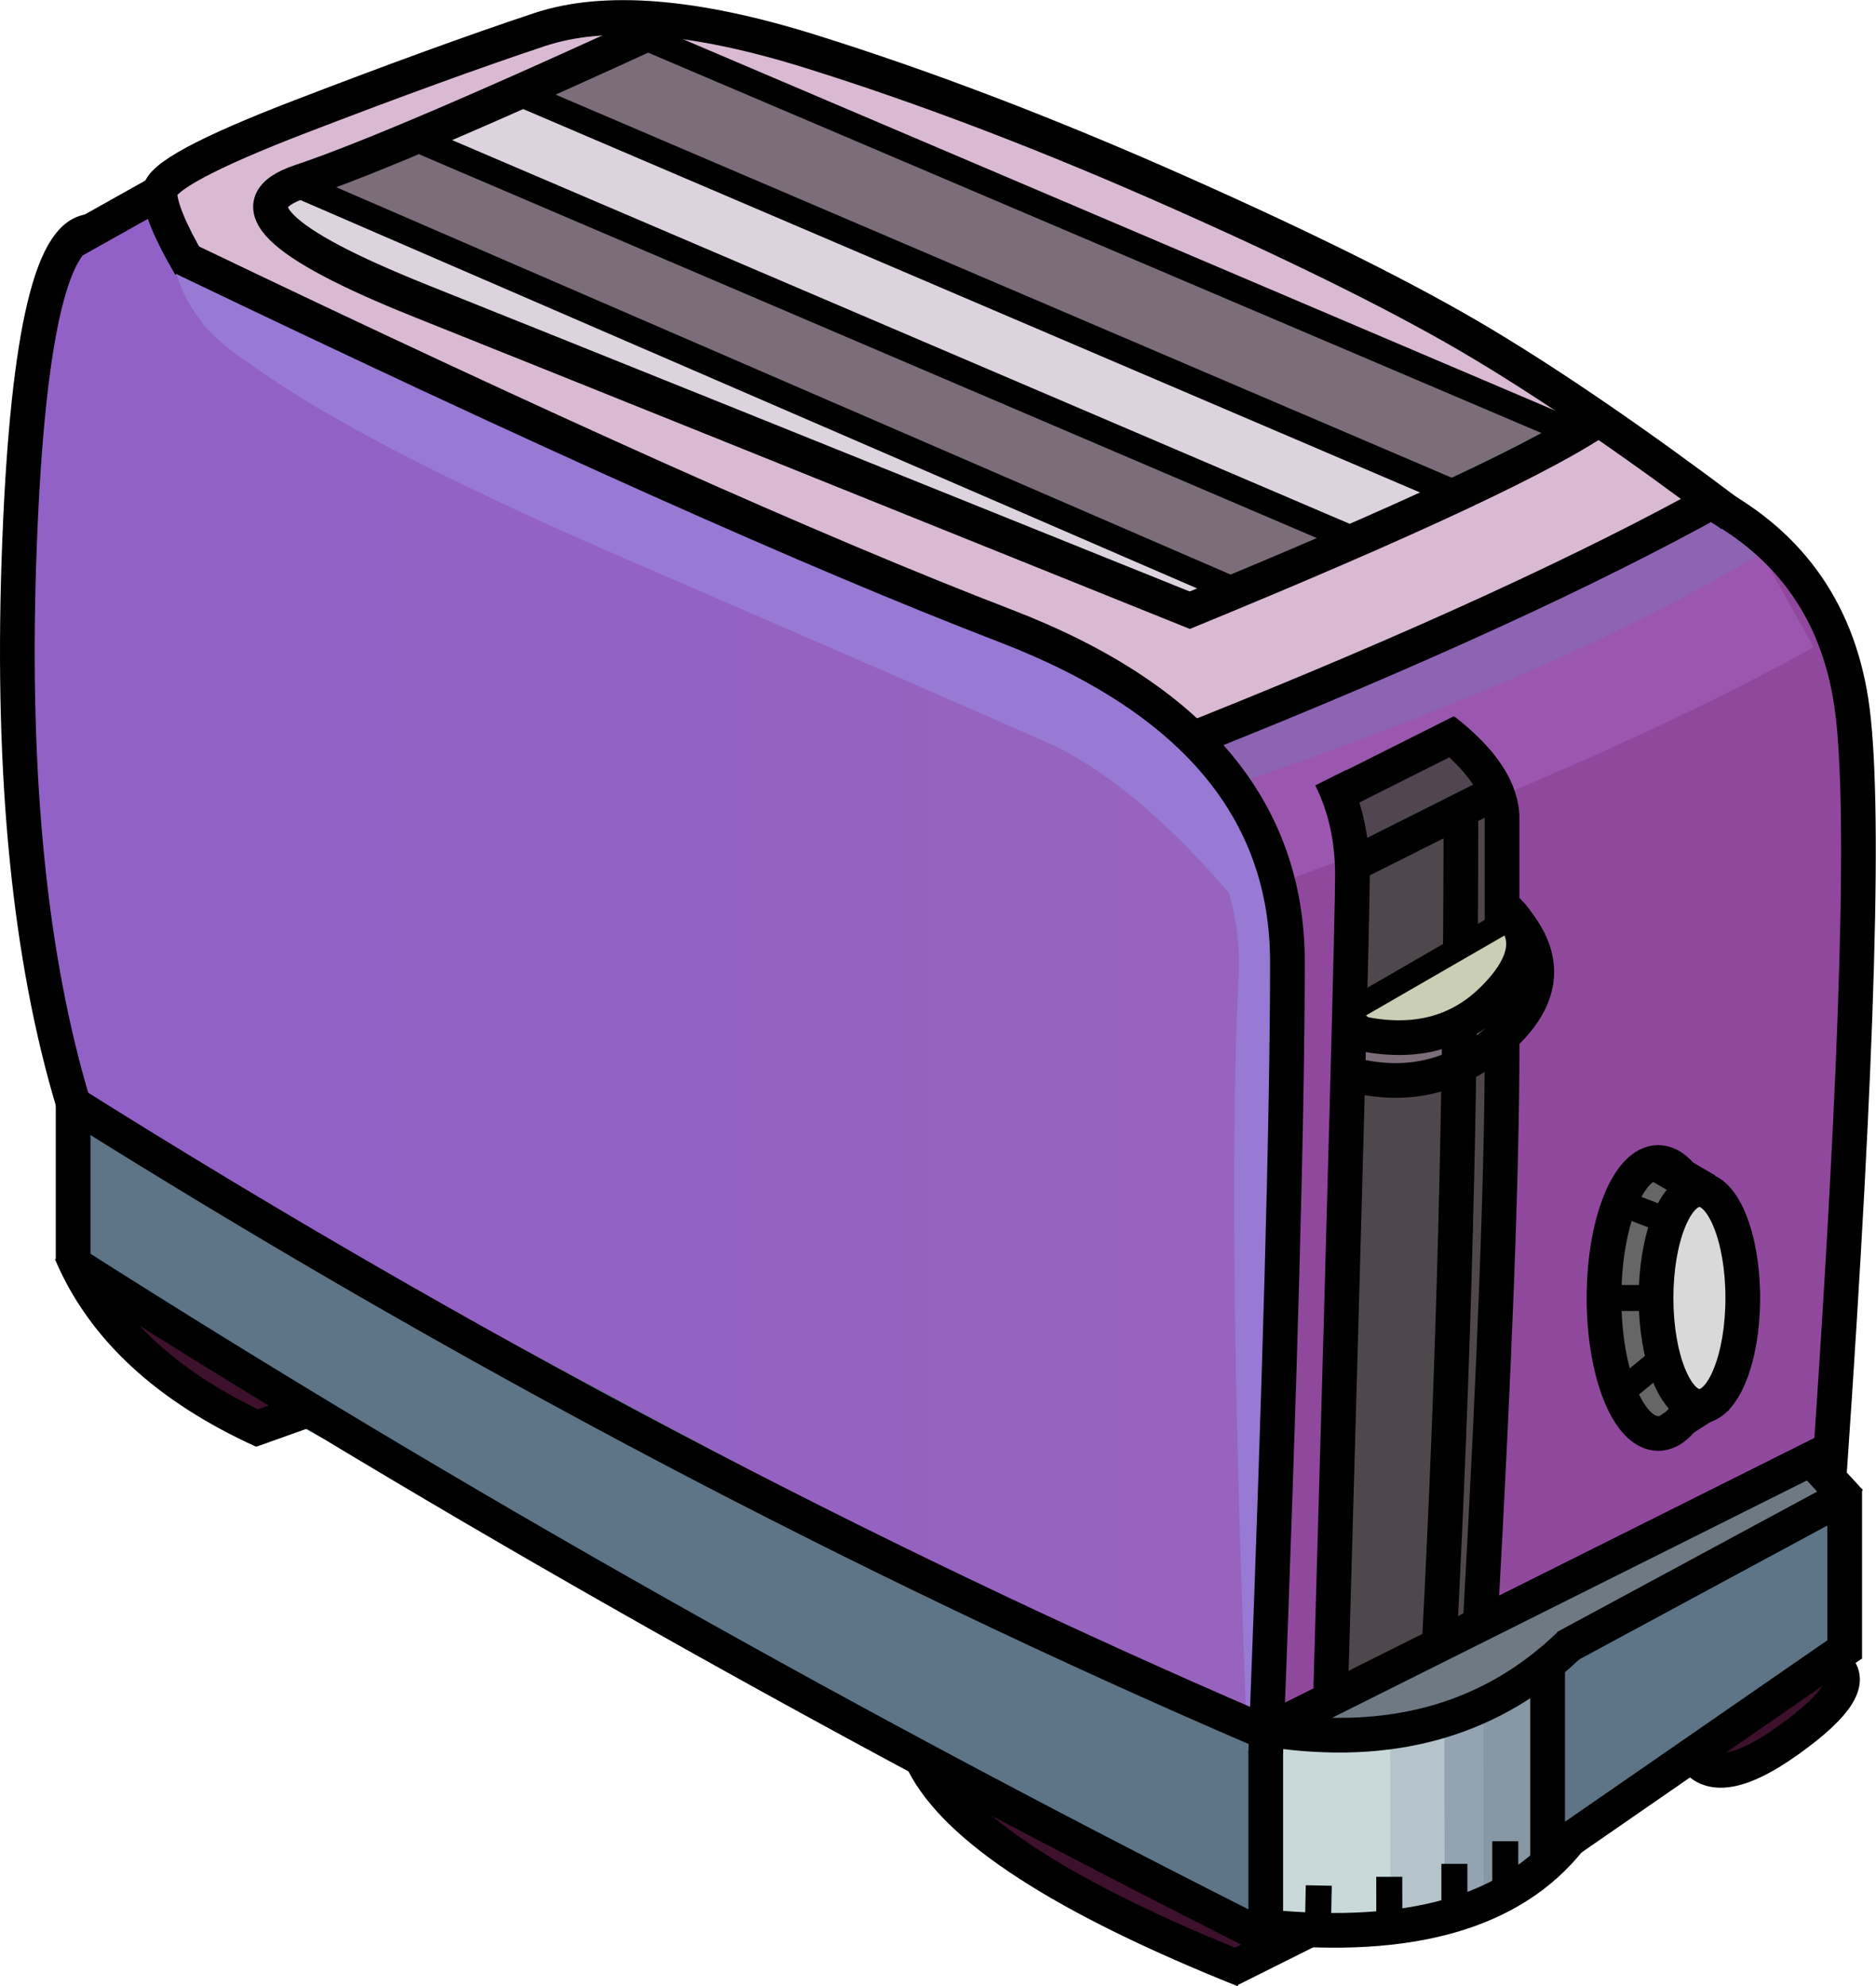<?xml version="1.0" encoding="UTF-8" standalone="no"?>
<svg
   xmlns:dc="http://purl.org/dc/elements/1.1/"
   xmlns:cc="http://creativecommons.org/ns#"
   xmlns:rdf="http://www.w3.org/1999/02/22-rdf-syntax-ns#"
   xmlns:svg="http://www.w3.org/2000/svg"
   xmlns="http://www.w3.org/2000/svg"
   xmlns:sodipodi="http://sodipodi.sourceforge.net/DTD/sodipodi-0.dtd"
   xmlns:inkscape="http://www.inkscape.org/namespaces/inkscape"
   inkscape:version="1.0rc1 (09960d6, 2020-04-09)"
   sodipodi:docname="Purple Toaster Logo.svg"
   id="svg1221"
   content="&lt;mxfile host=&quot;app.diagrams.net&quot; modified=&quot;2020-04-17T11:48:20.044Z&quot; agent=&quot;5.0 (Macintosh)&quot; etag=&quot;DxZJNHJgC6x3rOk0La1y&quot; version=&quot;12.9.14&quot;&gt;&lt;diagram id=&quot;NaM6FV0EQOcn82nigAgL&quot; name=&quot;Page-1&quot;&gt;7V1tc9s2Ev41/hgOgMXrx9hO27m5dtq00959lCXG1lU2PbQS2/31B0okRXAhihIJiorkmcQWRIIS9tnFvuMKbh7ffkwnzw8/J7N4ccXI7O0Kbq8YA66E/ZWNvK9HKKF8PXKfzmf52Gbg9/k/cXFhPvp1PotfnAuXSbJYzp/dwWny9BRPl87YJE2TV/eyL8nCferz5D5GA79PJws8+td8tnzIR6Xgmzd+iuf3D8WjqTTrdx4nxdX5V3l5mMyS18oQfLqCmzRJluu/Ht9u4kW2fMXCrO/7Ycu75SdL46dlmxv+9ccvb7+9/vnzL+mv1+Lzp+mfX/TnDzSf5ttk8TX/yvmnXb4Xa2A/+HP2p33UZLGIF8l9Onm8guvnOJ0/xss4rb/36+aN69eH+TL+/XkyzWZ4tSixYw/Lx4V9Re2fX+aLxU2ySNLVo0B+UUaDHU+T5WQ5T57s8AdD7MDLGhokUspwrWjxv8gmWcyf/8zezK5bpsnfcTHlU/IU5xf8lD8xR8rkbvX1slvsB09ePxZgyUbyNYnTZfy2dbVpSUML/zixXzh9t5fkN3zgRkVcrW/L0a80iQDWQ68VNEGOkIcKkCzz5CjOEXxfPmJDY/tHTuY9SF58qCaSx0+z1YJslrBCs+nX9Fs8y1+s17vgDUlWK/w4n3rJYSl8Y27N7cfVO5N0WXvIauyHefZ9Vnfbj1F5tXo3FxF0/W7l1fo7xDPEzzspViGF8FCiGEvjhYXkN3d6H3XyJ/yazO2DN4AQYOqAoITrEhHFVC/J13Qa53dX+bnFhEbg+eyq3cdLNJ9d+sl75bLn7IIXhK5ynToATocDHBM1wFlip+//WUsKCsXAf1cDmvFi4Patev3te/VVRXz5MayVUR/5OWKYS44xDOxwDHMp7ISk/GHCxTOMEc/mO8OzgQncsbPEs0abtMVzB5mcTSgqeKbSxbNH3h8dz8Vifjd4vuY3/OY8dQwietYx7ISSjl/HYC10jAHtmNubW7j95NoxNFPXHEvGgBJaEUmVBLC7SgtLpo31UrV2rnqwZAylkQAHA5pHhpvKz1XdqAFJI6o8SLfokWw7sDuZNqzFznxBwWEo0MKKFolIngNiJRNIZd8bByBgVHgwVhSbaaN3g1GmgGpqOBecMF51b9AucOgDAsqIyLgKjRAs0goRW2gSGYGJzRS36lEgYrdwZaXJ16dZqarsoN4kneZ7/4or/Z6lLRQezMvE0IYPxni9TIUqWqUHL2yZ/jlPjIr1eMw1n7msZ6griYlWmgvQRFAB1goYqyRWxETaZUNFWFSYzhWac2rZjWGyS2ux60CE53t4lJMDZKjdJe+ylbd4mM3tktUIcjCVKsCwa9kTqSRgiUnsVsmaVCflMxAKH3H/jNrC+utAr9nkbjKDPelV3R+lGFCcSquMFO7KnF5F+KZCIOm14KzhH4pE4wrSqDs5U2a3Wkut6amsEqOY0a3CNEdRawmPiGvcSBEprNIwCZHSni3U7sDQYKl3M2jkuCh/LW/rlK8psKsNNIuCCkMkB/sFRqTAGiOt3eqyNyOR1JjaLKIGExt0pEJxOePjonVLLj8N49Vo5BdjdJfJaoW6n+WtWiVDWTEtUGBnmT+/xPvrTlTSG3VsJqRUIKe71W9cpQhzpDdKznkotahY9iY6HKgJ7VR5rEhiQxKEaFl38DG7Le4gCKNWmHpkJNWlx7h/qrRw6Ozpo/t4/fF2pFQBRBVhTVbRSBXLSB6DLyhN9jAgBti3SjZzdBRR3bW0AJDSoptYZUVL2kZFOUYKkdEskq66QrnlS2zoM3ulhiHlIx1XwMVLdQoO2SUoEISz9f9Sj5XsQptIM4fsQExEPXui8Pj0GITSUGmLzLEBaW4HCbs+XWvEqs4RcelsaGZkNumkipb+dsf9ENAwoeMyQkWsuFbNZFd2p+SSGq2BcGL4mMjOuYmYS3YtdUQ87M1Z5AmiUBaM0i2c9q2NDzcRhEpMyTLbd5futfIB9iJaiY40rxh9tbC2smaIJ5a9ibE4dKCq9K73TopxRbJhZkXtXSPPKUk5sTurVooaq1u1cQX0QVKpUQTMSO2LgGmPAUlZKAVpXPGvzPSfNgtNYNbiEOWPbEPANjKz7vivBnH6AABlhWegUJas4YSFqfLnXYUi/8ntmYfw73C2MCd1JhcGfEwOPi4Xwcygk9OIjyWmqdXCIlOrhxGqtFp3hNf6cLfST99e2P3H5f0fn//32/PXH58///3vNhlCh+a+rlSeau7rlkVj9YzSo6WPUorTSaTskD5KMx2p7uuVsnv+6NbnCfQFxOYLNHxOju5j6D77x/oTHZq66kVgG4f/WSNQ8Q4FJkJ6MqL7yGDe8jxtn0clsuALzdTaH3nJZVBMtbHjzhxTpItUaycmh8yK98KghRJ6PjAQylcboTqIFjyhkXi+o6MgYL3v6aGA442eEupNydu/+AvPbdgIxULAetzTAwQQlBpiGC/tkr1B4JlP8x403r5B0Kbzw/mgwCfLPVpiexRQNJ8eoyigQ1of8dt8mZd+As1frys/Fdf5603hZ/bivfKiXvY5ekxxsMpADVPURJx332mAILNaczNCeF0MEccWRVTrJGQ4YKFFw5m2nmJ5M5CPpE0I+oxw5LVk+gUSJf46ld5B5fsuYiBUXSwjBwQ4R5pQ0otlBLgvQS+Squ/9qk0u4/kgAhRuMOVxcOyhFAM2tXpwmGx7nMQfX6udsQALd3Qb1G8LI5DalID0mX+z+mlCIor5bQ/wcYqWTRrhi+/5INtLTpN/Tdmga3qb9bczPa0pGOy4Jt7cFu5b0z6SG/xrelHrK1SSWKzxLiErDyeBoOHUelyOA2oYBaxNeeMZ4Qgb9Z1wpD2ubqm9ZT0hoqB1TEGLMDzB9zFkDOD7DDYiGPN+07BwDmlPsFODs8eohC7eDi1RDhhVql84925PhAy1nB4icKou6A6IMAwhghE2ckQEbB56eogQWEZw0gUREqliLOvPMGZEtGnAckaI0KjDMAfeIVcnC+7XIZHFY0cNiSHtK6cjq7hyOrJyWQ7s05F1/CjDckdahbFaW60OBBwXPJJsWwKg0LRsNzIeuA25J1XgJoG7cNOcHQI31AB4vfJXoRoAjxnYWYcAFE7pkj9rJ6xhmBJmUMujo4OYD7mNVkEs4QLinkGMt+yOIM4mxPv9Bs+4hdfx8RwyP6uO5wv4KkaqB3yd3Lm+CanpNbjeO/jYcYRpX0cCVDLN1jOWmWaay70zzS7c4ZzXUimfr7WvoMTq1eRgzXnH3Fntvh4xz1xKCR073pPX06WUUAFOHlBYLPcVwVAUe5v9dQJhiwOPk5/LVue2bKSmlGJvqTl6iFpppSLlShltN+a6fb5PXZhE8XoIl+CSNdjFZwyaQUK3IU8RPD1pl+W31YrbdReDBRgSdhpgfPlyIY/2Oz0UCMP63fOy0zXaJPoeHwchPYgnhwNLI8y+FJdn7BPEwOVEZIT1HiGPkjtBHHj0gayBXwccYK2a8Z5Tevo+mg3G1Sm0RQ97u6RGEmWIyVJWQI/qECZBs+ClAwFJedFVwmkKa8ou5U4rHYh0qAaCQf1Gdf7H55hqZVZNYL1iYEznNFKicOqK7uLhVkjSGI8C2pvlQXAyFjC6O1HPc1xVi/w+oZCdI+qJPjtmwIJT0YGSXAdkiY0FT4VbYSvgO6ywXTViUW40J2vEIgSKv/fDUQH7BuHGVRplzHYGqF9oB3RcCrJTaN8JeUdOQWj7pFCXwBAAj0ylVRThztwcwvVJ46z50VoOg7yA3k22U13QU8lXx56PHnmWUgh5lPZTmYkTRjgJpzhwaxnrSnYUEe6jrYQV4bdkOqSZWolFaubsyUDg+9uTwUpJbbblv2X53tUY3sGw9ThEINzu7HkcR+qjr5QUd6PkA9W2XzyzjgBFyhw3jSkY7ZEo0dSge3DNbROgAn8TGCbkA5dqvSohMG/7WhrskSaEZUVAieZ5nGLD2BvQInRYOASXqf39T5LN5zgDy/EOPdEpFyLbkAOeJJwVd1RPmDbUgBDZPw4iyzHvySfIrRlcSzTPdqxcpjlnC3vPZe/jdGG/zLgkxdToVOdxppyyg0NzDzz8zI0adZIhDJnbMn5s4JIUIXoqScHl0WKMzQjbnHN9RoDwdJP1KATtHZoe4dPc+LYvXcMHbd3C6++5rX+XqB+J7ILEqvzArnDi7i0Hb1sG904xcpDGc9huU2x3dyjPbUIcdhv1bc9hNe8WaToDaN5Te92dCKx5MzqM6g2kjL0XESgifKfIaVHG7Z0uTSbiNe7pT/u+OIGa9xOZRd360LBw3xqhAhrv2Pcg7SfYKYQ8C0AG2lAv6cI7kAjfDRJ5CyR6dFFTvy1QzDGgFxN2R7tPKEUJZyQw08X+8FihfRyas/Xz45hNmx5kyhPqaXGCmMSZTcLbQTmomL2kYTsI8LSF88jCbgf+BEwJ8iTLmRZmM94BuGlAYqsZ1EB6Ar0g2EUwys7olCYKnrRNE7BAzZev3iLf03sfNDV09KSa4u2L6v2m8HSxpGK/KRRufM7q28KOKQQWA6yF94x7pEf/uQf+o6+HbF2x6R5wVe0ccNXcNWC4kv4y/aea+tOY9uOVQV45teb7BnFaLPyaoZsu5EcVdAIfmkWJ7JIPT5o7vsBxO7742YYdn22iXf3ejsw4UXMd+hmyTnZIg6SMgpAMFNR8kQpYZBSXkhhOpCq+1P5uBcIiu3+KrBGTJFC26y8959zyE0iplM6qH+XYWCtkGkI71qLjY6yodgibauSt7dmo58VvnsSpLjXenKBu/775js9CIbM11C6/2QDMYK17hx0IObRiqkd+OB7MJbI8s5Y4h1ueBhXPSHPcY1H9MA+Z5CpGAHPFuQNzI/YvQqi2v3TVR6MP6td2jvuIRL09FDURBdQAbX9ewz20fe0nAvKafZkmybJ6eTp5fvg5mcXZFf8H&lt;/diagram&gt;&lt;/mxfile&gt;"
   viewBox="-0.5 -0.5 865.153 916.109"
   height="916.109"
   width="865.153"
   version="1.1">
  <sodipodi:namedview
     inkscape:current-layer="svg1221"
     inkscape:window-maximized="0"
     inkscape:window-y="23"
     inkscape:window-x="0"
     inkscape:cy="383.85156"
     inkscape:cx="432.68606"
     inkscape:zoom="0.77136259"
     fit-margin-bottom="0"
     fit-margin-right="0"
     fit-margin-left="0"
     fit-margin-top="0"
     showgrid="false"
     id="namedview1223"
     inkscape:window-height="1155"
     inkscape:window-width="2300"
     inkscape:pageshadow="2"
     inkscape:pageopacity="0"
     guidetolerance="10"
     gridtolerance="10"
     objecttolerance="10"
     borderopacity="1"
     bordercolor="#666666"
     pagecolor="#ffffff" />
  <defs
     id="defs1053">
    <linearGradient
       gradientUnits="userSpaceOnUse"
       gradientTransform="scale(1.225,0.816)"
       id="mx-gradient-9161c7-1-9763be-1-s-0"
       y2="1072.632"
       x2="-57.971"
       y1="460.259"
       x1="-57.971">
      <stop
         id="stop1048"
         style="stop-color:#9161c7"
         offset="0%" />
      <stop
         id="stop1050"
         style="stop-color:#9763be"
         offset="100%" />
    </linearGradient>
  </defs>
  <g
     transform="translate(-0.314,-152.148)"
     id="g1219">
    <path
       inkscape:connector-curvature="0"
       id="path1055"
       pointer-events="all"
       transform="matrix(0,1,1,0,-162.8,162.8)"
       stroke="none"
       fill="#6f7983"
       d="m 661.53,1006.33 101.33,-234 h 28.67 l -101.33,234 z" />
    <path
       inkscape:connector-curvature="0"
       id="path1057"
       pointer-events="stroke"
       stroke-miterlimit="10"
       stroke-width="60"
       stroke="#c9d9da"
       fill="none"
       d="m 619.53,1040.33 q 0,0 0,-90" />
    <path
       inkscape:connector-curvature="0"
       id="path1059"
       pointer-events="stroke"
       stroke-miterlimit="10"
       stroke-width="25"
       stroke="#8797a4"
       fill="none"
       d="m 694.53,1024.33 q 0,0 -1,-94" />
    <path
       inkscape:connector-curvature="0"
       id="path1061"
       pointer-events="stroke"
       stroke-miterlimit="10"
       stroke-width="25"
       stroke="#93a3b2"
       fill="none"
       d="m 671.53,1030.33 q 0,0 -0.1,-90" />
    <path
       inkscape:connector-curvature="0"
       id="path1063"
       pointer-events="stroke"
       stroke-miterlimit="10"
       stroke-width="25"
       stroke="#b4c4ca"
       fill="none"
       d="m 653.53,1040.33 q 0,0 -0.14,-90" />
    <path
       inkscape:connector-curvature="0"
       id="path1065"
       pointer-events="all"
       transform="matrix(0.759,-0.651,-0.651,-0.759,334.891,905.328)"
       stroke="none"
       fill="#dcd3de"
       d="M 247.47,635.57 534.15,76.95 h 74.49 L 321.96,635.57 Z" />
    <path
       inkscape:connector-curvature="0"
       id="path1067"
       pointer-events="all"
       transform="matrix(0.759,-0.651,-0.651,-0.759,331.063,894.979)"
       stroke="none"
       fill="#dcd3de"
       d="M 303.53,608.95 590.21,50.33 H 664.7 L 378.02,608.95 Z" />
    <path
       inkscape:connector-curvature="0"
       id="path1069"
       pointer-events="all"
       transform="matrix(0,-1,-1,0,1335.66,1335.66)"
       stroke="none"
       fill="#90489c"
       d="M 363.04,819.44 486.63,544.87 H 943.99 L 820.4,819.44 Z" />
    <rect
       id="rect1071"
       pointer-events="all"
       stroke="none"
       fill="#90489c"
       ry="56.84"
       rx="56.84"
       height="449"
       width="116"
       y="391.33"
       x="733.53" />
    <path
       inkscape:connector-curvature="0"
       id="path1073"
       pointer-events="all"
       transform="matrix(0.024,-1,-1,-0.024,1365.586,1399.368)"
       stroke="none"
       fill="#4e484d"
       d="m 449.14,756.63 36.41,-62.38 h 378.11 l -36.41,62.38 z" />
    <path
       inkscape:connector-curvature="0"
       id="path1075"
       pointer-events="all"
       transform="rotate(2.2,558.04,765.33)"
       stroke="none"
       fill="#9763be"
       d="m 523.04,500.33 q 70,0 70,265 0,265 -70,265 z" />
    <path
       inkscape:connector-curvature="0"
       id="path1077"
       pointer-events="all"
       transform="rotate(-65,530.52,265.75)"
       stroke="none"
       fill="#dabad3"
       d="m 500.52,12 q 60,0 60,253.75 0,253.75 -60,253.75 z" />
    <path
       inkscape:connector-curvature="0"
       id="path1079"
       pointer-events="all"
       transform="matrix(0.759,-0.651,-0.651,-0.759,293.184,792.578)"
       stroke="none"
       fill="#7b6d79"
       d="M 354.97,483.08 564.18,57.77 h 54.57 L 409.54,483.08 Z" />
    <path
       inkscape:connector-curvature="0"
       id="path1081"
       pointer-events="all"
       transform="matrix(0,-1,-1,0,405.21,405.21)"
       stroke="none"
       fill="#7b6d79"
       d="m 162.06,251.43 10.07,-38.75 h 12.12 l -10.07,38.75 z" />
    <path
       inkscape:connector-curvature="0"
       id="path1083"
       pointer-events="all"
       transform="matrix(0.759,-0.651,-0.651,-0.759,301.579,815.275)"
       stroke="none"
       fill="#7b6d79"
       d="M 260.53,528 459.59,113.33 h 51.72 L 312.25,528 Z" />
    <ellipse
       id="ellipse1085"
       pointer-events="all"
       stroke="none"
       fill="#9161c7"
       ry="220"
       rx="65"
       cy="465.33"
       cx="66.53" />
    <rect
       id="rect1087"
       pointer-events="all"
       transform="rotate(-20.2,180.97,205.63)"
       stroke="none"
       fill="#dabad3"
       height="18.61"
       width="216.99"
       y="196.33"
       x="72.47" />
    <rect
       id="rect1089"
       pointer-events="all"
       transform="rotate(-20.2,102.07,252.77)"
       stroke="none"
       fill="#dabad3"
       height="18.61"
       width="53.2"
       y="243.46"
       x="75.47" />
    <path
       inkscape:connector-curvature="0"
       id="path1091"
       pointer-events="all"
       transform="rotate(85,317.78,356.35)"
       stroke="none"
       fill="#dabad3"
       d="m 176.36,576.35 241.36,-440 h 41.47 l -241.36,440 z" />
    <path
       inkscape:connector-curvature="0"
       id="path1093"
       pointer-events="all"
       transform="rotate(45,647.18,418.68)"
       stroke="none"
       fill="#dabad3"
       d="m 569.18,536.18 99.43,-235 h 56.57 l -99.43,235 z" />
    <path
       inkscape:connector-curvature="0"
       id="path1095"
       pointer-events="all"
       transform="matrix(0,-1,-1,0,1755.07,1755.07)"
       stroke="none"
       fill="#3d102b"
       d="m 783.98,964.53 32.61,-58.75 h 39.26 l -32.61,58.75 z" />
    <path
       inkscape:connector-curvature="0"
       id="path1097"
       pointer-events="all"
       transform="matrix(0,-1,-1,0,1703.61,1703.61)"
       stroke="none"
       fill="#5e7487"
       d="m 709.78,985.08 67.33,-125 h 75.17 l -67.33,125 z" />
    <ellipse
       id="ellipse1099"
       pointer-events="all"
       transform="rotate(65,667.89,924.15)"
       stroke="none"
       fill="#6f7983"
       ry="58.76"
       rx="17.735"
       cy="924.15"
       cx="667.89" />
    <path
       inkscape:connector-curvature="0"
       id="path1101"
       pointer-events="all"
       transform="rotate(-90,513.53,1020.33)"
       stroke="none"
       fill="#3d102b"
       d="m 473.53,1080.33 60.91,-120 h 19.09 l -60.91,120 z" />
    <path
       style="fill:url(#mx-gradient-9161c7-1-9763be-1-s-0)"
       inkscape:connector-curvature="0"
       id="path1103"
       pointer-events="all"
       transform="rotate(-90,304,625.8)"
       stroke="none"
       fill="url(#mx-gradient-9161c7-1-9763be-1-s-0)"
       d="m -71,875.8 240.63,-500 H 679 l -240.63,500 z" />
    <path
       inkscape:connector-curvature="0"
       id="path1105"
       pointer-events="all"
       transform="rotate(-90,308.53,855.33)"
       stroke="none"
       fill="#5e7487"
       d="m 118.53,1125.33 289.33,-540 h 90.67 l -289.33,540 z" />
    <path
       inkscape:connector-curvature="0"
       id="path1107"
       pointer-events="all"
       transform="rotate(-90,94.03,783.33)"
       stroke="none"
       fill="#3d102b"
       d="m 64.03,816.83 45.68,-67 h 14.32 l -45.68,67 z" />
    <path
       inkscape:connector-curvature="0"
       id="path1109"
       pointer-events="stroke"
       stroke-miterlimit="10"
       stroke-width="16"
       stroke="#000000"
       fill="none"
       d="m 33.53,660.33 q -30,-100 -25,-250 5,-150 33,-152" />
    <path
       inkscape:connector-curvature="0"
       id="path1111"
       pointer-events="stroke"
       stroke-miterlimit="10"
       stroke-width="16"
       stroke="#000000"
       fill="none"
       d="m 33.53,734.33 q 260.31,165.78 560,316" />
    <path
       inkscape:connector-curvature="0"
       id="path1113"
       pointer-events="stroke"
       stroke-miterlimit="10"
       stroke-width="16"
       stroke="#000000"
       fill="none"
       d="m 33.53,732.33 q 0,0 0,-72" />
    <path
       inkscape:connector-curvature="0"
       id="path1115"
       pointer-events="stroke"
       stroke-miterlimit="10"
       stroke-width="16"
       stroke="#000000"
       fill="none"
       d="m 583.53,1039.33 q 0,0 0,-80" />
    <path
       inkscape:connector-curvature="0"
       id="path1117"
       pointer-events="stroke"
       stroke-miterlimit="10"
       stroke-width="16"
       stroke="#000000"
       fill="none"
       d="m 713.53,1010.33 q 0,0 0,-90" />
    <path
       inkscape:connector-curvature="0"
       id="path1119"
       pointer-events="stroke"
       stroke-miterlimit="10"
       stroke-width="16"
       stroke="#000000"
       fill="none"
       d="m 850.53,916.83 q 0,0 0,-78.5" />
    <path
       inkscape:connector-curvature="0"
       id="path1121"
       pointer-events="stroke"
       stroke-miterlimit="10"
       stroke-width="16"
       stroke="#000000"
       fill="none"
       d="m 583.53,950.33 q 0,0 260,-130" />
    <path
       inkscape:connector-curvature="0"
       id="path1123"
       pointer-events="stroke"
       stroke-miterlimit="10"
       stroke-width="16"
       stroke="#000000"
       fill="none"
       d="m 721.63,911.45 q 0,0 129.9,-70.12" />
    <path
       inkscape:connector-curvature="0"
       id="path1125"
       pointer-events="stroke"
       stroke-miterlimit="10"
       stroke-width="16"
       stroke="#000000"
       fill="none"
       d="m 591.53,950.33 q 80,10 132,-40" />
    <path
       inkscape:connector-curvature="0"
       id="path1127"
       pointer-events="stroke"
       stroke-miterlimit="10"
       stroke-width="16"
       stroke="#000000"
       fill="none"
       d="m 583.53,1040.33 q 100,10 140,-40" />
    <path
       inkscape:connector-curvature="0"
       id="path1129"
       pointer-events="stroke"
       stroke-miterlimit="10"
       stroke-width="16"
       stroke="#000000"
       fill="none"
       d="m 720.53,1002.33 q 0,0 133,-92" />
    <path
       inkscape:connector-curvature="0"
       id="path1131"
       pointer-events="stroke"
       stroke-miterlimit="10"
       stroke-width="16"
       stroke="#000000"
       fill="none"
       d="m 779.53,959.33 q 10,20 45,-5 35,-25 21,-35" />
    <ellipse
       id="ellipse1133"
       pointer-events="all"
       stroke-width="16"
       stroke="#000000"
       fill="#666666"
       ry="62.5"
       rx="25"
       cy="750.33"
       cx="764.53" />
    <ellipse
       id="ellipse1135"
       pointer-events="all"
       stroke-width="16"
       stroke="#000000"
       fill="#d9d9d9"
       ry="50"
       rx="20"
       cy="750.33"
       cx="783.53" />
    <path
       inkscape:connector-curvature="0"
       id="path1137"
       pointer-events="stroke"
       stroke-miterlimit="10"
       stroke-width="16"
       stroke="#000000"
       fill="none"
       d="m 545.53,434.33 q 156,-64 194,-91" />
    <path
       inkscape:connector-curvature="0"
       id="path1139"
       pointer-events="stroke"
       stroke-miterlimit="10"
       stroke-width="16"
       stroke="#000000"
       fill="none"
       d="m 551.53,434.33 q -258,-104 -358,-144 -100,-40 -55,-55 45,-15 175,-75" />
    <path
       inkscape:connector-curvature="0"
       id="path1141"
       pointer-events="stroke"
       stroke-miterlimit="10"
       stroke-width="12"
       stroke="#000000"
       fill="none"
       d="m 723.53,350.33 q 0,0 -425,-181" />
    <path
       inkscape:connector-curvature="0"
       id="path1143"
       pointer-events="stroke"
       stroke-miterlimit="10"
       stroke-width="12"
       stroke="#000000"
       fill="none"
       d="m 673.53,380.33 q 0,0 -435,-186" />
    <path
       inkscape:connector-curvature="0"
       id="path1145"
       pointer-events="stroke"
       stroke-miterlimit="10"
       stroke-width="12"
       stroke="#000000"
       fill="none"
       d="m 623.53,400.33 q 0,0 -428,-183" />
    <path
       inkscape:connector-curvature="0"
       id="path1147"
       pointer-events="stroke"
       stroke-miterlimit="10"
       stroke-width="12"
       stroke="#000000"
       fill="none"
       d="m 574.53,426.33 q 0,0 -434,-188" />
    <path
       inkscape:connector-curvature="0"
       id="path1149"
       pointer-events="stroke"
       stroke-miterlimit="10"
       stroke-width="16"
       stroke="#000000"
       fill="none"
       d="m 623.53,620.46 q 0,0 80.85,-46.78" />
    <path
       inkscape:connector-curvature="0"
       id="path1151"
       pointer-events="stroke"
       stroke-miterlimit="10"
       stroke-width="12"
       stroke="#000000"
       fill="none"
       d="m 607.53,1044.33 q 0,0 0.46,-23.02" />
    <path
       inkscape:connector-curvature="0"
       id="path1153"
       pointer-events="stroke"
       stroke-miterlimit="10"
       stroke-width="12"
       stroke="#000000"
       fill="none"
       d="m 640.53,1044.33 q 0,0 -0.03,-27.02" />
    <path
       inkscape:connector-curvature="0"
       id="path1155"
       pointer-events="stroke"
       stroke-miterlimit="10"
       stroke-width="12"
       stroke="#000000"
       fill="none"
       d="m 670.53,1034.33 q 0,0 0,-23" />
    <path
       inkscape:connector-curvature="0"
       id="path1157"
       pointer-events="stroke"
       stroke-miterlimit="10"
       stroke-width="12"
       stroke="#000000"
       fill="none"
       d="m 694,1027.07 q 0,0 0,-26.18" />
    <path
       inkscape:connector-curvature="0"
       id="path1159"
       pointer-events="stroke"
       stroke-miterlimit="10"
       stroke-width="16"
       stroke="#000000"
       fill="none"
       d="m 573.53,1060.33 q -125,-50 -148,-96" />
    <path
       inkscape:connector-curvature="0"
       id="path1161"
       pointer-events="stroke"
       stroke-miterlimit="10"
       stroke-width="16"
       stroke="#000000"
       fill="none"
       d="M 121.28,811.68 Q 54.53,781.33 32.53,729.33" />
    <path
       inkscape:connector-curvature="0"
       id="path1163"
       pointer-events="stroke"
       stroke-miterlimit="10"
       stroke-width="16"
       stroke="#000000"
       fill="none"
       d="m 853.03,844.33 q 0,0 -17.5,-19" />
    <path
       inkscape:connector-curvature="0"
       id="path1165"
       pointer-events="stroke"
       stroke-miterlimit="10"
       stroke-width="16"
       stroke="#000000"
       fill="none"
       d="m 566.53,1060.33 q 0,0 40,-20" />
    <path
       inkscape:connector-curvature="0"
       id="path1167"
       pointer-events="stroke"
       stroke-miterlimit="10"
       stroke-width="16"
       stroke="#000000"
       fill="none"
       d="m 115.53,811.33 q 0,0 28,-10" />
    <path
       inkscape:connector-curvature="0"
       id="path1169"
       pointer-events="stroke"
       stroke-miterlimit="10"
       stroke-width="16"
       stroke="#000000"
       fill="none"
       d="m 32.53,263.33 q 0,0 41,-23" />
    <path
       inkscape:connector-curvature="0"
       id="path1171"
       pointer-events="all"
       transform="matrix(0,-1,-1,0,1295.55,1295.55)"
       stroke="none"
       fill="#7b6d79"
       d="m 642.68,669.96 7.39,-63.85 h 22.28 l -7.39,63.85 z" />
    <path
       inkscape:connector-curvature="0"
       id="path1173"
       pointer-events="stroke"
       stroke-miterlimit="10"
       stroke-width="16"
       stroke="#9879d3"
       fill="none"
       d="m 88.53,274.33 q 10,39 77.5,57.5 67.5,18.5 243,90.5 175.5,72 170,180 -5.5,108 3.5,342" />
    <path
       inkscape:connector-curvature="0"
       id="path1175"
       pointer-events="stroke"
       stroke-miterlimit="10"
       stroke-width="16"
       stroke="#000000"
       fill="none"
       d="M 33.22,660.55 Q 303.53,830.33 582.53,950.33" />
    <path
       inkscape:connector-curvature="0"
       id="path1177"
       pointer-events="stroke"
       stroke-miterlimit="10"
       stroke-width="50"
       stroke="#9b56b0"
       fill="none"
       d="m 584.53,534.33 q 149.51,-56 239.51,-106" />
    <path
       inkscape:connector-curvature="0"
       id="path1179"
       pointer-events="stroke"
       stroke-miterlimit="10"
       stroke-width="26"
       stroke="#8c64b2"
       fill="none"
       d="m 558.53,503.33 q 156.65,-52.83 249,-109" />
    <path
       inkscape:connector-curvature="0"
       id="path1181"
       pointer-events="stroke"
       stroke-miterlimit="10"
       stroke-width="16"
       stroke="#000000"
       fill="none"
       d="m 784.11,380.9 q 59.42,29.43 69.42,94.43 10,65 -10,355" />
    <path
       inkscape:connector-curvature="0"
       id="path1183"
       pointer-events="stroke"
       stroke-miterlimit="10"
       stroke-width="16"
       stroke="#000000"
       fill="none"
       d="m 552.53,491.33 q 150,-60 240,-110" />
    <path
       inkscape:connector-curvature="0"
       id="path1185"
       pointer-events="stroke"
       stroke-miterlimit="10"
       stroke-width="16"
       stroke="#000000"
       fill="none"
       d="m 663.53,910.33 q 10,-190 10,-380" />
    <path
       inkscape:connector-curvature="0"
       id="path1187"
       pointer-events="all"
       transform="rotate(-30,648.76,522.49)"
       stroke="none"
       fill="#514552"
       d="m 613.29,537.49 6.52,-30 h 57.91 l 6.52,30 z" />
    <path
       inkscape:connector-curvature="0"
       id="path1189"
       pointer-events="stroke"
       stroke-miterlimit="10"
       stroke-width="16"
       stroke="#000000"
       fill="none"
       d="m 613.53,519.46 q 0,0 60,-30.13" />
    <path
       inkscape:connector-curvature="0"
       id="path1191"
       pointer-events="stroke"
       stroke-miterlimit="10"
       stroke-width="16"
       stroke="#000000"
       fill="none"
       d="m 623.53,550.46 q 0,0 60,-30.13" />
    <path
       inkscape:connector-curvature="0"
       id="path1193"
       pointer-events="stroke"
       stroke-miterlimit="10"
       stroke-width="16"
       stroke="#000000"
       fill="none"
       d="m 613.53,930.33 q 10,-350 10,-375 0,-25 -10,-45" />
    <path
       inkscape:connector-curvature="0"
       id="path1195"
       pointer-events="stroke"
       stroke-miterlimit="10"
       stroke-width="16"
       stroke="#000000"
       fill="none"
       d="m 682.53,899.33 q 10,-180 10,-265 0,-85 0,-105 0,-20 -27,-41" />
    <path
       inkscape:connector-curvature="0"
       id="path1197"
       pointer-events="all"
       transform="rotate(150,671.55,607.13)"
       stroke="none"
       fill="#caceb5"
       d="m 628.89,616.87 7.84,-19.48 h 69.64 l 7.84,19.48 z" />
    <path
       inkscape:connector-curvature="0"
       id="path1199"
       pointer-events="stroke"
       stroke-miterlimit="10"
       stroke-width="16"
       stroke="#000000"
       fill="none"
       d="m 623.53,647.46 q 40,9.87 70,-18.63 30,-28.5 0,-58.5" />
    <path
       inkscape:connector-curvature="0"
       id="path1201"
       pointer-events="stroke"
       stroke-miterlimit="10"
       stroke-width="16"
       stroke="#000000"
       fill="none"
       d="m 623.53,627.46 q 40,9.87 65,-15.13 25,-25 5,-42" />
    <path
       inkscape:connector-curvature="0"
       id="path1203"
       pointer-events="stroke"
       stroke-miterlimit="10"
       stroke-width="30"
       stroke="#9879d3"
       fill="none"
       d="m 103.53,290.33 q 40,40 190,105 150,65 195,85 45,20 95,80" />
    <path
       inkscape:connector-curvature="0"
       id="path1205"
       pointer-events="stroke"
       stroke-miterlimit="10"
       stroke-width="16"
       stroke="#000000"
       fill="none"
       d="m 83.53,270.33 q 250,120 380,170 130,50 130,155 0,105 -10,365" />
    <path
       inkscape:connector-curvature="0"
       id="path1207"
       pointer-events="stroke"
       stroke-miterlimit="10"
       stroke-width="16"
       stroke="#000000"
       fill="none"
       d="m 87.53,274.33 q -14,-24 -14,-34 0,-10 65,-35 65,-25 110,-40 45,-15 125,10 80,25 170,65 90,40 140,70 50,30 115,79" />
    <path
       inkscape:connector-curvature="0"
       id="path1209"
       pointer-events="stroke"
       stroke-miterlimit="10"
       stroke-width="12"
       stroke="#000000"
       fill="none"
       d="m 769.39,714.97 q 0,0 -22.61,-8.66" />
    <path
       inkscape:connector-curvature="0"
       id="path1211"
       pointer-events="stroke"
       stroke-miterlimit="10"
       stroke-width="12"
       stroke="#000000"
       fill="none"
       d="m 763.53,750.33 q 0,0 -24,0" />
    <path
       inkscape:connector-curvature="0"
       id="path1213"
       pointer-events="stroke"
       stroke-miterlimit="10"
       stroke-width="12"
       stroke="#000000"
       fill="none"
       d="m 767.53,777.33 q 0,0 -20.75,17.02" />
    <path
       inkscape:connector-curvature="0"
       id="path1215"
       pointer-events="stroke"
       stroke-miterlimit="10"
       stroke-width="17"
       stroke="#000000"
       fill="none"
       d="m 786.53,701.13 q 0,0 -22,-12.8" />
    <path
       inkscape:connector-curvature="0"
       id="path1217"
       pointer-events="stroke"
       stroke-miterlimit="10"
       stroke-width="15"
       stroke="#000000"
       fill="none"
       d="m 793.29,795.63 q 0,0 -23.76,15.2" />
  </g>
</svg>
